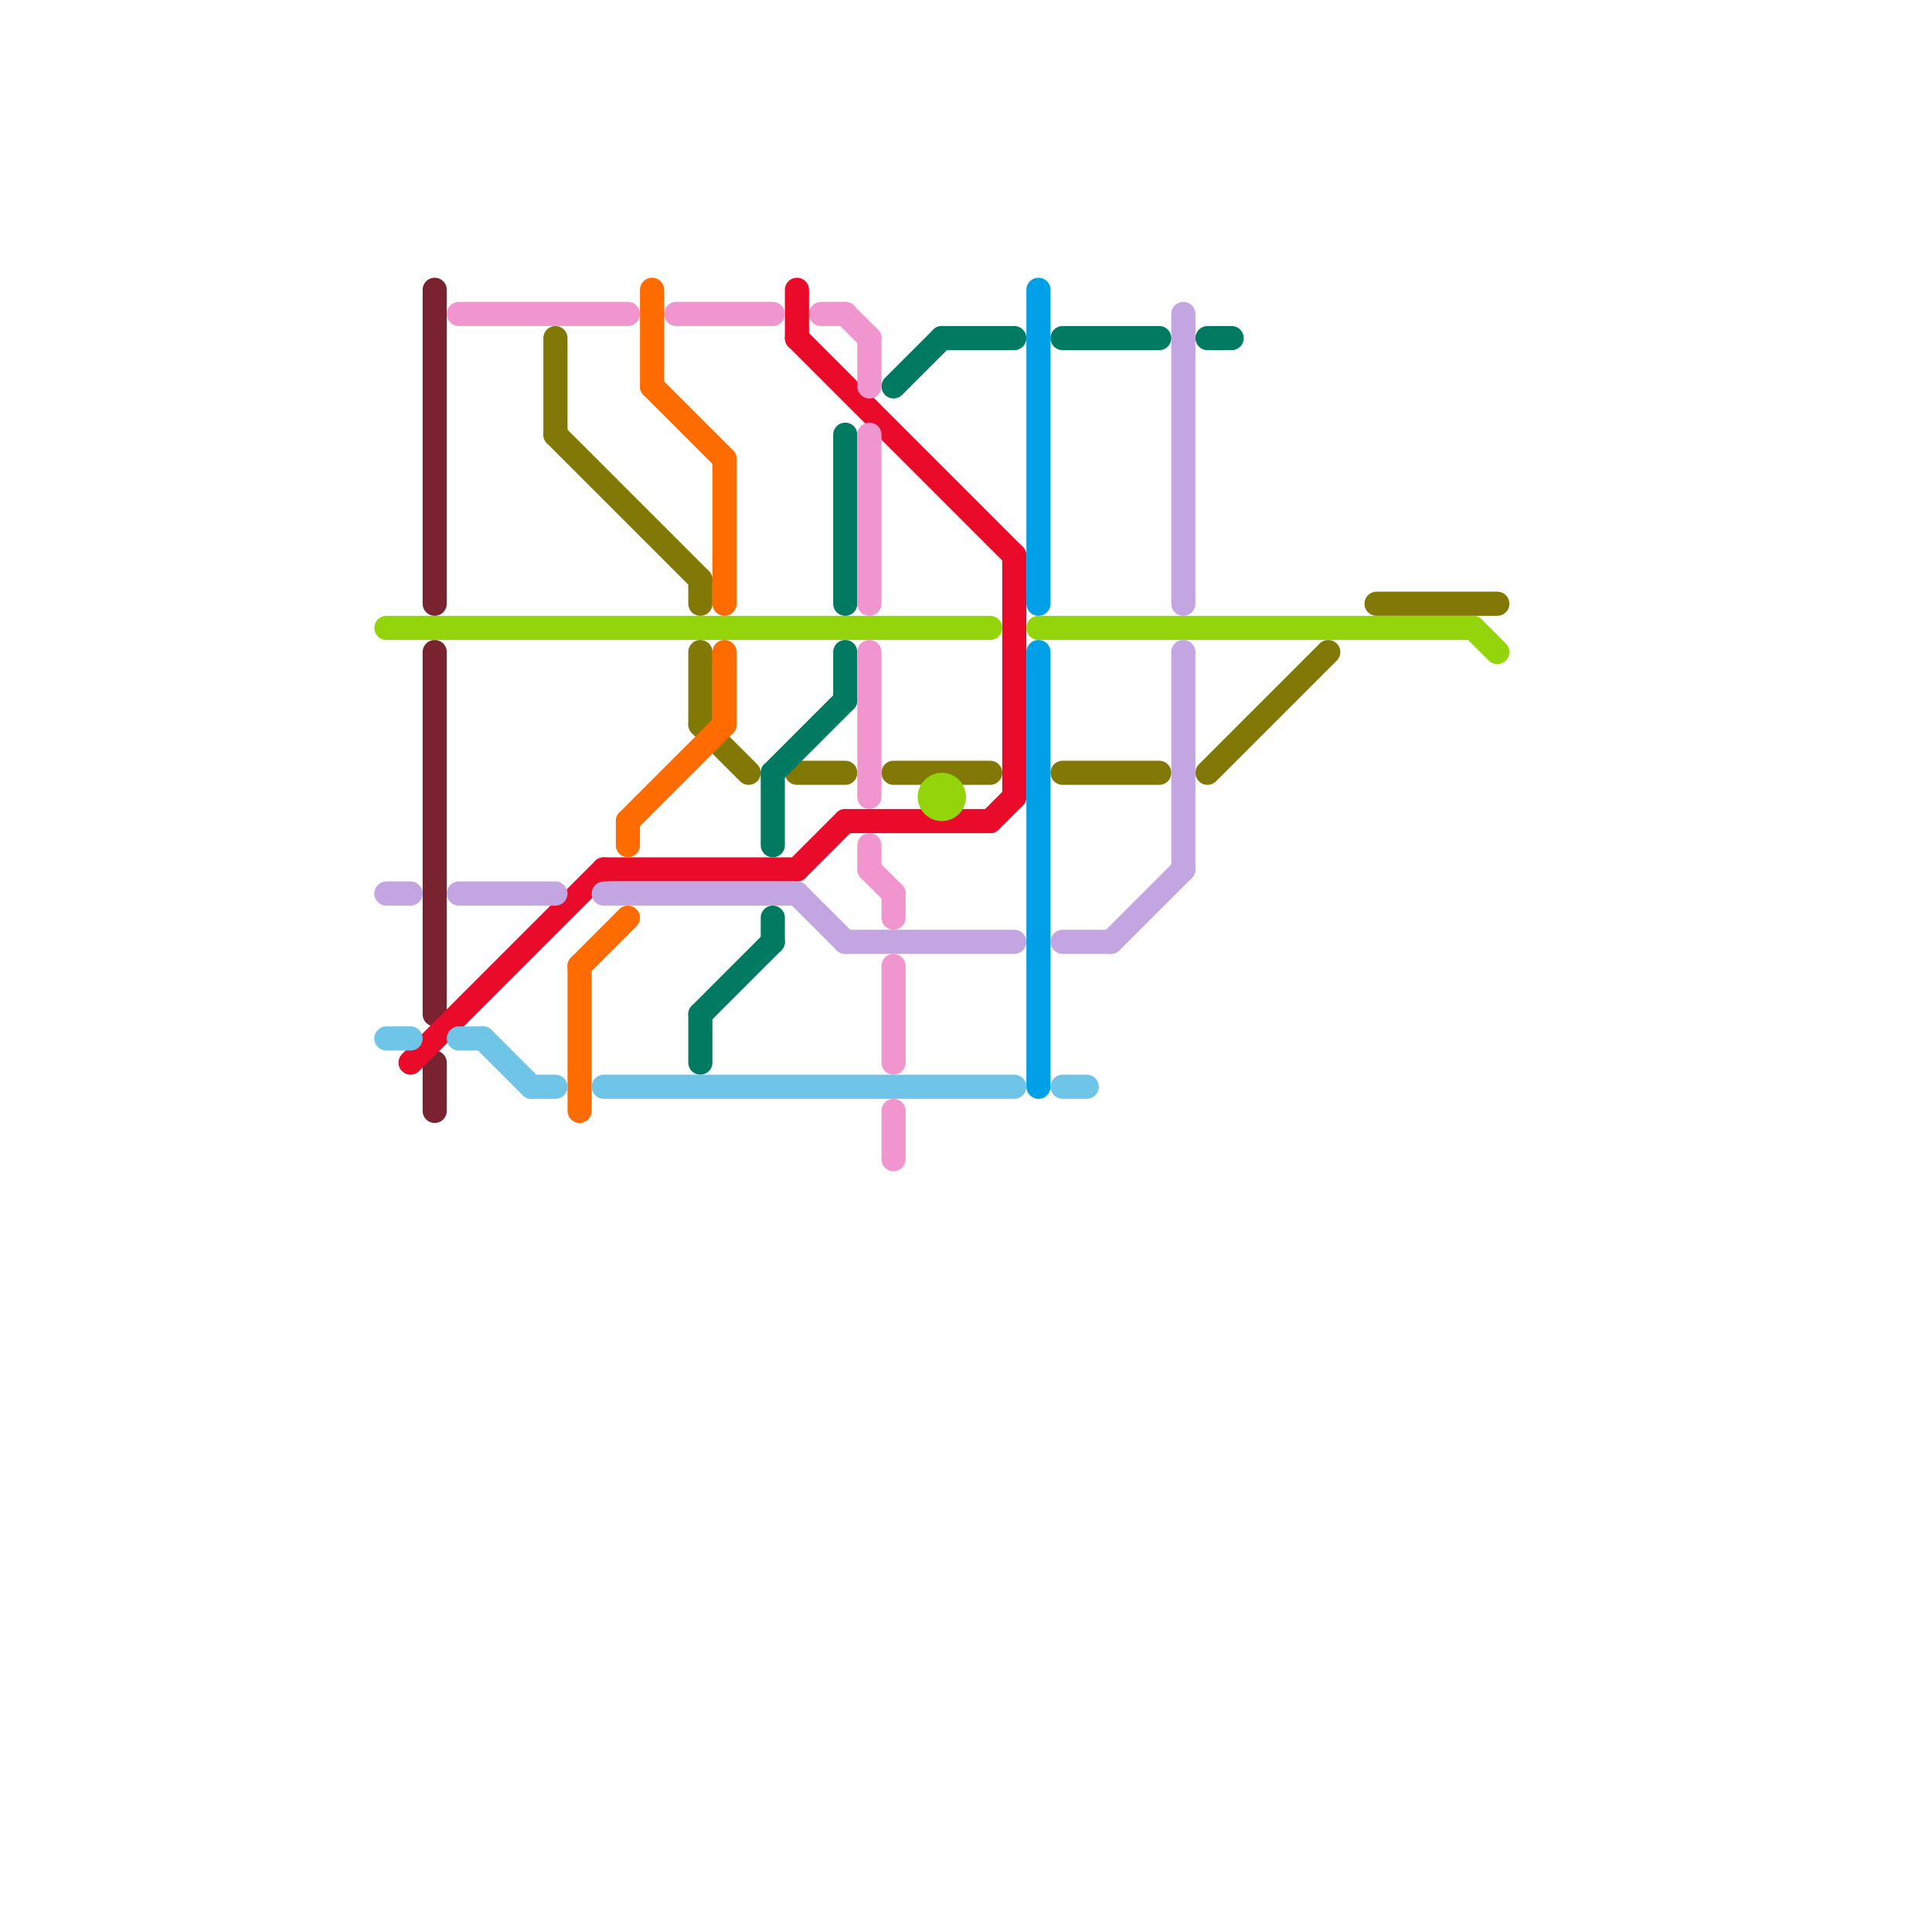 
<svg version="1.1" xmlns="http://www.w3.org/2000/svg" viewBox="0 0 80 80">
<style>text { font: 1px Helvetica; font-weight: 600; white-space: pre; dominant-baseline: central; } line { stroke-width: 1; fill: none; stroke-linecap: round; stroke-linejoin: round; } .c0 { stroke: #792330 } .c1 { stroke: #827805 } .c2 { stroke: #ea0b2a } .c3 { stroke: #00a0e8 } .c4 { stroke: #94d40b } .c5 { stroke: #c3a5e1 } .c6 { stroke: #007a61 } .c7 { stroke: #f095ce } .c8 { stroke: #fe6b01 } .c9 { stroke: #6fc5e8 } .w1 { stroke-width: 1; }</style><defs><g id="wm-xf"><circle r="1.2" fill="#000"/><circle r="0.9" fill="#fff"/><circle r="0.6" fill="#000"/><circle r="0.3" fill="#fff"/></g><g id="wm"><circle r="0.6" fill="#000"/><circle r="0.3" fill="#fff"/></g><g id="csm-c3a5e1"><circle r="0.4" fill="#c3a5e1"/><circle r="0.2" fill="#fff"/></g><g id="csm-827805"><circle r="0.4" fill="#827805"/><circle r="0.2" fill="#fff"/></g><g id="csm-fe6b01"><circle r="0.4" fill="#fe6b01"/><circle r="0.2" fill="#fff"/></g><g id="csm-f095ce"><circle r="0.4" fill="#f095ce"/><circle r="0.2" fill="#fff"/></g><g id="csm-6fc5e8"><circle r="0.4" fill="#6fc5e8"/><circle r="0.2" fill="#fff"/></g><g id="csm-ea0b2a"><circle r="0.4" fill="#ea0b2a"/><circle r="0.2" fill="#fff"/></g></defs><line class="c0 " x1="18" y1="12" x2="18" y2="25"/><line class="c0 " x1="18" y1="27" x2="18" y2="42"/><line class="c0 " x1="18" y1="44" x2="18" y2="46"/><line class="c1 " x1="29" y1="30" x2="31" y2="32"/><line class="c1 " x1="57" y1="25" x2="62" y2="25"/><line class="c1 " x1="23" y1="18" x2="29" y2="24"/><line class="c1 " x1="44" y1="32" x2="48" y2="32"/><line class="c1 " x1="29" y1="24" x2="29" y2="25"/><line class="c1 " x1="33" y1="32" x2="35" y2="32"/><line class="c1 " x1="29" y1="27" x2="29" y2="30"/><line class="c1 " x1="50" y1="32" x2="55" y2="27"/><line class="c1 " x1="37" y1="32" x2="41" y2="32"/><line class="c1 " x1="23" y1="14" x2="23" y2="18"/><line class="c2 " x1="33" y1="12" x2="33" y2="14"/><line class="c2 " x1="35" y1="34" x2="41" y2="34"/><line class="c2 " x1="25" y1="36" x2="33" y2="36"/><line class="c2 " x1="33" y1="36" x2="35" y2="34"/><line class="c2 " x1="17" y1="44" x2="25" y2="36"/><line class="c2 " x1="33" y1="14" x2="42" y2="23"/><line class="c2 " x1="42" y1="23" x2="42" y2="33"/><line class="c2 " x1="41" y1="34" x2="42" y2="33"/><line class="c3 " x1="43" y1="27" x2="43" y2="45"/><line class="c3 " x1="43" y1="12" x2="43" y2="25"/><line class="c4 " x1="61" y1="26" x2="62" y2="27"/><line class="c4 " x1="16" y1="26" x2="41" y2="26"/><line class="c4 " x1="43" y1="26" x2="61" y2="26"/><circle cx="39" cy="33" r="1" fill="#94d40b" /><line class="c5 " x1="46" y1="39" x2="49" y2="36"/><line class="c5 " x1="49" y1="13" x2="49" y2="25"/><line class="c5 " x1="25" y1="37" x2="33" y2="37"/><line class="c5 " x1="44" y1="39" x2="46" y2="39"/><line class="c5 " x1="16" y1="37" x2="17" y2="37"/><line class="c5 " x1="33" y1="37" x2="35" y2="39"/><line class="c5 " x1="35" y1="39" x2="42" y2="39"/><line class="c5 " x1="19" y1="37" x2="23" y2="37"/><line class="c5 " x1="49" y1="27" x2="49" y2="36"/><line class="c6 " x1="29" y1="42" x2="29" y2="44"/><line class="c6 " x1="32" y1="32" x2="35" y2="29"/><line class="c6 " x1="35" y1="27" x2="35" y2="29"/><line class="c6 " x1="35" y1="18" x2="35" y2="25"/><line class="c6 " x1="32" y1="32" x2="32" y2="35"/><line class="c6 " x1="37" y1="16" x2="39" y2="14"/><line class="c6 " x1="44" y1="14" x2="48" y2="14"/><line class="c6 " x1="39" y1="14" x2="42" y2="14"/><line class="c6 " x1="50" y1="14" x2="51" y2="14"/><line class="c6 " x1="32" y1="38" x2="32" y2="39"/><line class="c6 " x1="29" y1="42" x2="32" y2="39"/><line class="c7 " x1="37" y1="46" x2="37" y2="48"/><line class="c7 " x1="36" y1="27" x2="36" y2="33"/><line class="c7 " x1="34" y1="13" x2="35" y2="13"/><line class="c7 " x1="36" y1="14" x2="36" y2="16"/><line class="c7 " x1="37" y1="37" x2="37" y2="38"/><line class="c7 " x1="36" y1="36" x2="37" y2="37"/><line class="c7 " x1="19" y1="13" x2="26" y2="13"/><line class="c7 " x1="28" y1="13" x2="32" y2="13"/><line class="c7 " x1="35" y1="13" x2="36" y2="14"/><line class="c7 " x1="36" y1="35" x2="36" y2="36"/><line class="c7 " x1="37" y1="40" x2="37" y2="44"/><line class="c7 " x1="36" y1="18" x2="36" y2="25"/><line class="c8 " x1="26" y1="34" x2="26" y2="35"/><line class="c8 " x1="24" y1="40" x2="24" y2="46"/><line class="c8 " x1="27" y1="16" x2="30" y2="19"/><line class="c8 " x1="30" y1="19" x2="30" y2="25"/><line class="c8 " x1="30" y1="27" x2="30" y2="30"/><line class="c8 " x1="26" y1="34" x2="30" y2="30"/><line class="c8 " x1="24" y1="40" x2="26" y2="38"/><line class="c8 " x1="27" y1="12" x2="27" y2="16"/><line class="c9 " x1="16" y1="43" x2="17" y2="43"/><line class="c9 " x1="44" y1="45" x2="45" y2="45"/><line class="c9 " x1="22" y1="45" x2="23" y2="45"/><line class="c9 " x1="19" y1="43" x2="20" y2="43"/><line class="c9 " x1="20" y1="43" x2="22" y2="45"/><line class="c9 " x1="25" y1="45" x2="42" y2="45"/>
</svg>
